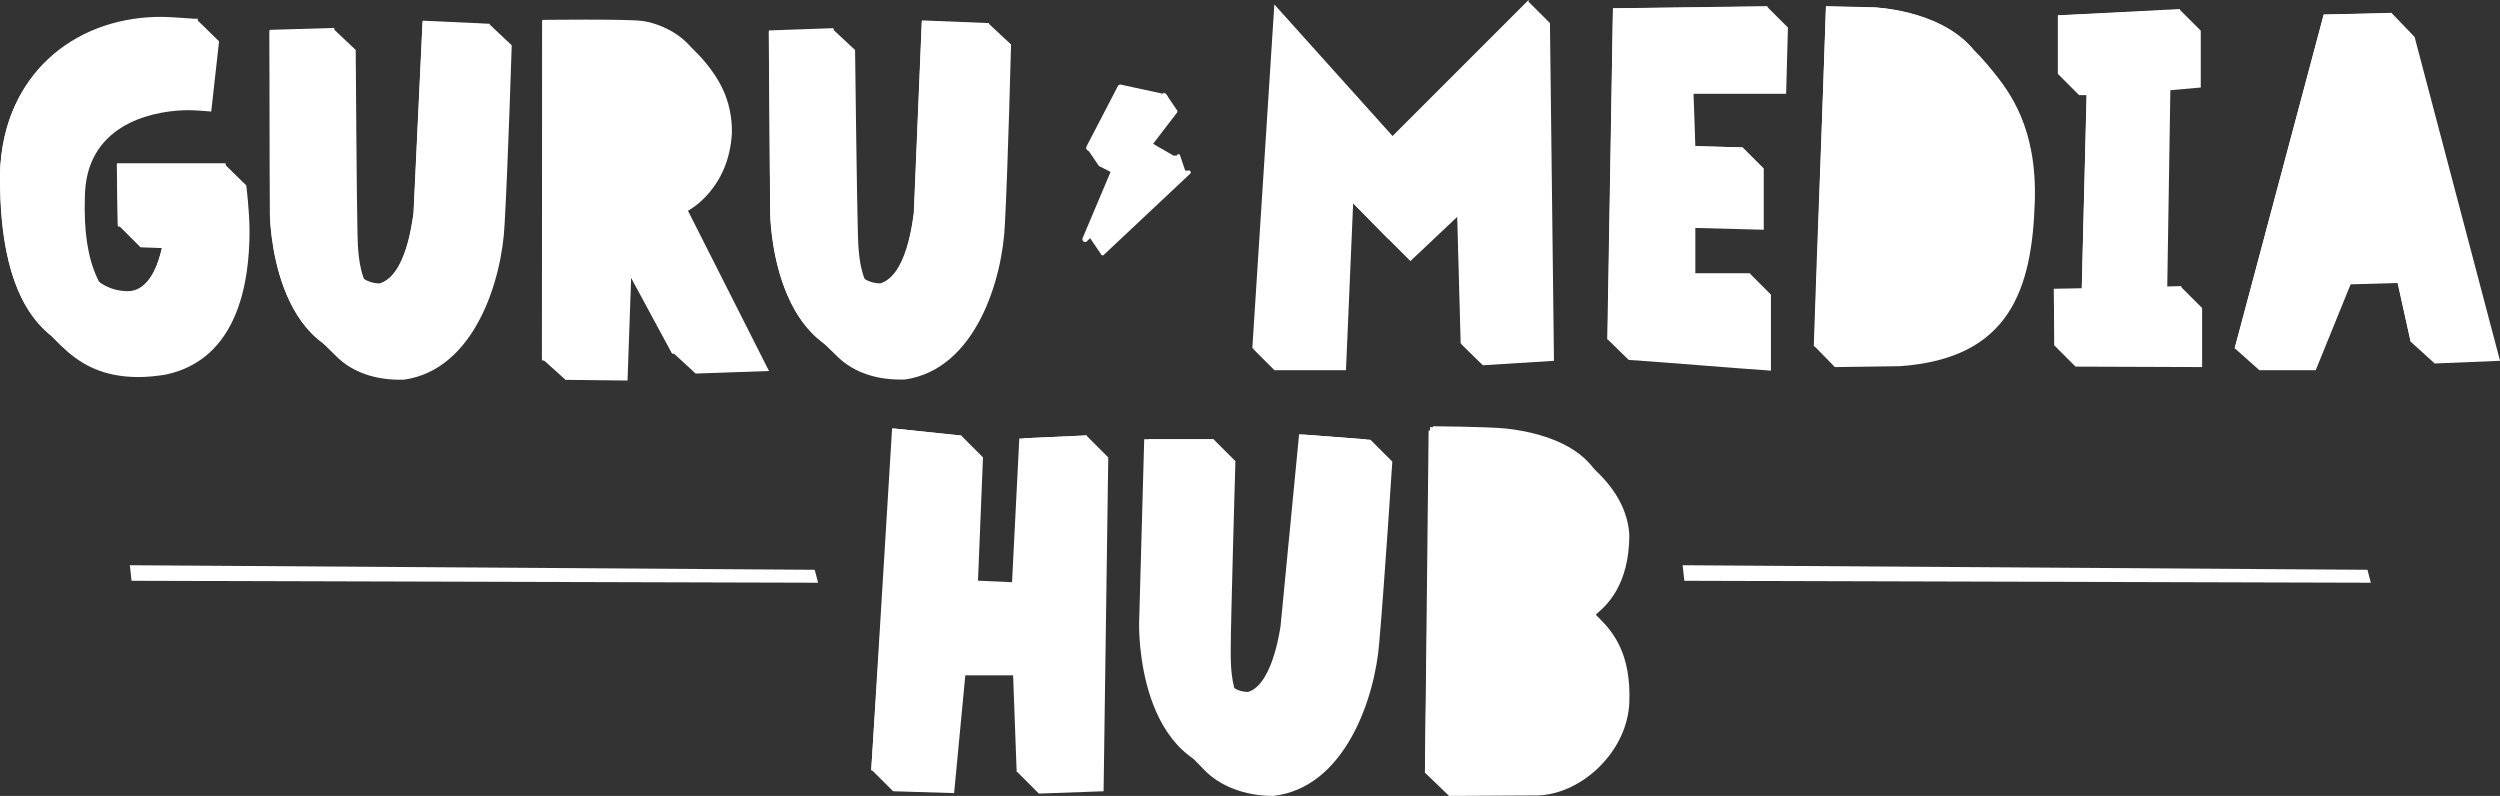 <svg xmlns="http://www.w3.org/2000/svg" id="Layer_2" data-name="Layer 2" viewBox="0 0 889.69 283.25"><rect x="0" y="0" width="889.69" height="283.25" fill="#333333" stroke="none"/><defs fill="#ffffff"><style> .cls-1 { stroke-width: 1.75px; } .cls-1, .cls-2, .cls-3, .cls-4, .cls-5 { stroke-miterlimit: 10; } .cls-1, .cls-6, .cls-3 { fill: #ffffff; } .cls-1, .cls-3, .cls-4, .cls-5 { stroke: #ffffff; } .cls-2 { stroke: #ffffff; } .cls-2, .cls-7 { fill: #ffffff; } .cls-8 { fill: #ffffff; } .cls-8, .cls-9, .cls-10, .cls-11, .cls-12, .cls-6, .cls-7, .cls-13 { stroke-width: 0px; } .cls-9, .cls-5 { fill: #ffffff; } .cls-10, .cls-4 { fill: #ffffff; } .cls-11 { fill: #ffffff; } .cls-12 { fill: #ffffff; } .cls-13 { fill: #ffffff; } .cls-3, .cls-4, .cls-5 { stroke-width: 3.1px; } </style></defs><g id="Layer_1-2" data-name="Layer 1"><g><g><path class="cls-2" d="m414.59,34.68l-10.52,13.72c-.03.06-.03.15.02.2l5.27,3.06,9.15-11.93c.04-.07.02-.2-.04-.21h0s0-.02-.02-.03h0s0-.02-.02-.03h0s0-.02-.02-.03h0s0-.02-.02-.02h0s0-.02-.02-.03h0s0-.02-.02-.03h0s0-.02-.02-.03h0s0-.02-.02-.03h0s0-.02-.02-.03h0s0-.02-.02-.02h0s0-.02-.02-.03h0s0-.02-.02-.03h0s0-.02-.02-.03h0s0-.02-.02-.03h0s0-.02-.02-.03h0s0-.02-.02-.03h0s0-.02-.02-.03h0s0-.02-.02-.03h0s0-.02-.02-.02h0s0-.02-.02-.03h0s0-.02-.02-.03h0s0-.02-.02-.03h0s0-.02-.02-.03h0s0-.02-.02-.03h0s0-.02-.02-.02h0s0-.02-.02-.03h0s0-.02-.02-.03h0s0-.02-.02-.03h0s0-.02-.02-.03h0s0-.02-.02-.03h0s0-.02-.02-.03h0s0-.02-.02-.03h0s0-.02-.02-.03h0s0-.02-.02-.02h0s0-.02-.02-.02h0s0-.02-.02-.03h0s0-.02-.02-.03h0s0-.02-.02-.03h0s0-.02-.02-.03h0s0-.02-.02-.03h0s0-.02-.02-.02h0s0-.02-.02-.03h0s0-.02-.02-.02h0s0-.02-.02-.03h0s0-.02-.02-.03h0s0-.02-.02-.03h0s0-.02-.02-.03h0s0-.02-.02-.03h0s0-.02-.02-.03h0s0-.02-.02-.03h0s0-.02-.02-.02h0s0-.02-.02-.03h0s0-.02-.02-.03h0s0-.02-.02-.03h0s0-.02-.02-.03h0s0-.02-.02-.03h0s0-.02-.02-.02h0s0-.02-.02-.03h0s0-.02-.02-.03h0s0-.02-.02-.03h0s0-.02-.02-.03h0s0-.02-.02-.03h0s0-.02-.02-.03h0s0-.02-.02-.03h0s0-.02-.02-.03h0s0-.02-.02-.03h0s0-.02-.02-.02h0s0-.02-.02-.03h0s0-.02-.02-.03h0s0-.02-.02-.03h0s0-.02-.02-.03h0s0-.02-.02-.03h0s0-.02-.02-.02h0s0-.02-.02-.03h0s0-.02-.02-.03h0s0-.02-.02-.03h0s0-.02-.02-.03h0s0-.02-.02-.03h0s0-.02-.02-.03h0s0-.02-.02-.03h0s0-.02-.02-.03h0s0-.02-.02-.03h0s0-.02-.02-.02h0s0-.02-.02-.03h0s0-.02-.02-.03h0s0-.02-.02-.02h0s0-.02-.02-.03h0s0-.02-.02-.03h0s0-.02-.02-.02h0s0-.02-.02-.03h0s0-.02-.02-.03h0s0-.02-.02-.03h0s0-.02-.02-.02h0s0-.02-.02-.03h0s0-.02-.02-.03h0s0-.02-.02-.03h0s0-.02-.02-.03h0s0-.02-.02-.03h0s0-.02-.02-.02h0s0-.02-.02-.03h0s0-.02-.02-.03h0s0-.02-.02-.03h0s0-.02-.02-.03h0s0-.02-.02-.03h0s0-.02-.02-.02h0s0-.02-.02-.03h0s0-.02-.02-.03h0s0-.02-.02-.03h0s0-.02-.02-.03h0s0-.02-.02-.03h0s0-.02-.02-.03h0s0-.02-.02-.03h0s0-.02-.02-.03h0s0-.02-.02-.02h0s0-.02-.02-.03h0s0-.02-.02-.03h0s0-.02-.02-.03h0s0-.02-.02-.03h0s0-.02-.02-.03h0s0-.02-.02-.02h0s0-.02-.02-.03h0s0-.02-.02-.03h0s0-.02-.02-.03h0s0-.02-.02-.03h0s0-.02-.02-.03h0s0-.02-.02-.03h0s0-.02-.02-.03h0s0-.02-.02-.03h0s0-.02-.02-.03h0s0-.02-.02-.02h0s0-.02-.02-.03h0s0-.02-.02-.03h0s0-.02-.02-.03h0s0-.02-.02-.03h0s0-.02-.02-.03h0s0-.02-.02-.02h0s0-.02-.02-.03h0s0-.02-.02-.02h0s0-.02-.02-.03h0s0-.02-.02-.03h0s0-.02-.02-.03h0s0-.02-.02-.03h0s0-.02-.02-.03h0s0-.02-.02-.03h0s0-.02-.02-.03h0s0-.02-.02-.02h0s0-.02-.02-.03h0s0-.02-.02-.03h0s0-.02-.02-.03h0s0-.02-.02-.03h0s0-.02-.02-.03h0s0-.02-.02-.02h0s0-.02-.02-.03h0s0-.02-.02-.03h0s0-.02-.02-.03h0s0-.02-.02-.03h0s0-.02-.02-.03h0s0-.02-.02-.03h0s0-.02-.02-.03h0s0-.02-.02-.03h0s0-.02-.02-.03h0s0-.02-.02-.02h0s0-.02-.02-.03h0s0-.02-.02-.03h0s0-.02-.02-.03h0s0-.02-.02-.03h0s0-.02-.02-.03h0s0-.02-.02-.02h0s0-.02-.02-.03h0s0-.02-.02-.03h0s0-.02-.02-.03h0s0-.02-.02-.03h0s0-.02-.02-.03h0s0-.02-.02-.03h0s0-.02-.02-.03h0s0-.02-.02-.03h0s0-.02-.02-.03h0s0-.02-.02-.02h0s0-.02-.02-.03h0s0-.02-.02-.03h0s0-.02-.02-.03h0s0-.02-.02-.03h0s0-.02-.02-.03h0s0-.02-.02-.02h0s0-.02-.02-.03h0s0-.02-.02-.03h0s0-.02-.02-.03h0s0-.02-.02-.02h0s0-.02-.02-.03h0s0-.02-.02-.03h0s0-.02-.02-.03h0s0-.02-.02-.03h0s0-.02-.02-.03h0s0-.02-.02-.02h0s0-.02-.02-.03h0s0-.02-.02-.03h0s0-.02-.02-.03h0s0-.02-.02-.03h0s0-.02-.02-.03h0s.01.1-.01.14Z" fill="#ffffff"/><path class="cls-2" d="m397.49,58.14c.03-.07,0-.18-.05-.2l-9.98-5.1c-.05-.01-.08-.12-.05-.2l11.21-21.58s.04-.05.06-.04l15.85,3.45h0l-15.85-3.45s0,0,0,0h0s-.05.01-.06.04l-11.21,21.58c-.03.07,0,.19.05.2h0s0,.02.02.03h0s0,.02.02.03h0s0,.02.02.03h0s0,.02.02.03h0s0,.02.02.03h0s0,.02.02.03h0s0,.02.02.02h0s0,.02.02.03h0s0,.02.02.03h0s0,.02.02.03h0s0,.02.02.03h0s0,.02.02.03h0s0,.02.02.02h0s0,.02.02.03h0s0,.02.02.03h0s0,.02.02.03h0s0,.02.02.03h0s0,.02.02.03h0s0,.02.02.03h0s0,.02.02.03h0s0,.02.02.02h0s0,.02.02.02h0s0,.02.02.03h0s0,.02.02.03h0s0,.02.02.03h0s0,.02.02.03h0s0,.02.02.03h0s0,.02.02.02h0s0,.02.02.03h0s0,.02.02.03h0s0,.02.02.03h0s0,.02.02.03h0s0,.02.02.03h0s0,.02.02.03h0s0,.02.02.03h0s0,.02.02.03h0s0,.02.02.03h0s0,.02.02.02h0s0,.02.02.03h0s0,.02.02.03h0s0,.02.02.03h0s0,.02.02.03h0s0,.02.02.03h0s0,.02.02.02h0s0,.02.02.03h0s0,.02.02.03h0s0,.02.02.03h0s0,.02.02.03h0s0,.02.02.03h0s0,.02.02.03h0s0,.02.02.03h0s0,.02.02.03h0s0,.02.02.03h0s0,.02.02.02h0s0,.02.02.03h0s0,.02.02.03h0s0,.02.02.03h0s0,.02.02.03h0s0,.02.02.03h0s0,.02.02.02h0s0,.02.02.03h0s0,.02.02.03h0s0,.02.02.03h0s0,.02.02.03h0s0,.02.02.03h0s0,.02.02.03h0s0,.02.02.03h0s0,.02.02.03h0s0,.02.02.03h0s0,.02.02.02h0s0,.02.02.03h0s0,.02.02.03h0s0,.02.02.02h0s0,.02.02.03h0s0,.02.02.03h0s0,.02.02.02h0s0,.02.02.03h0s0,.02.02.03h0s0,.02.02.03h0s0,.02.02.02h0s0,.02.02.03h0s0,.02.02.03h0s0,.02.02.03h0s0,.02.02.03h0s0,.02.02.03h0s0,.02.02.02h0s0,.02.02.03h0s0,.02.02.03h0s0,.02.02.03h0s0,.02.02.03h0s0,.02.02.03h0s0,.02.02.02h0s0,.02.02.03h0s0,.02.02.03h0s0,.02.02.03h0s0,.02.02.03h0s0,.02.02.03h0s0,.02.02.03h0s0,.02.02.03h0s0,.02.02.03h0s0,.02.02.03h0s0,.02.02.02h0s0,.02.02.03h0s0,.02.02.03h0s0,.02.02.03h0s0,.02.02.03h0s0,.02.02.03h0s0,.02.02.02h0s0,.02.02.03h0s0,.02.02.03h0s0,.02.02.03h0s0,.02.02.03h0s0,.02.02.03h0s0,.02.02.03h0s0,.02.02.03h0s0,.02.02.02h0s0,.02.02.02h0s0,.02.02.03h0s0,.02.02.03h0s0,.02.02.03h0s0,.02.02.03h0s0,.02.02.03h0s0,.02.02.02h0s0,.02.02.03h0s0,.02.02.02h0s0,.02.02.03h0s0,.02.02.03h0s0,.02.02.03h0s0,.02.02.03h0s0,.02.02.03h0s0,.02.02.03h0s0,.02.02.03h0s0,.02.02.02h0s0,.02.02.03h0s0,.02.02.03h0s0,.02.02.03h0s0,.02.02.03h0s0,.02.02.03h0s0,.02.02.02h0s0,.02.02.03h0s0,.02.02.03h0s0,.02.02.03h0s0,.02.02.03h0s0,.02.02.03h0s0,.02.02.03h0s0,.02.02.03h0s0,.02.02.03h0s0,.02.02.03h0s0,.02.02.02h0s0,.02.02.03h0s0,.02.02.03h0s0,.02.02.03h0s0,.02.02.03h0s0,.02.02.03h0s0,.02.02.02h0s0,.02.02.03h0s0,.02.02.03h0s0,.02.02.03h0s0,.02.02.03h0s0,.02.02.03h0s0,.02.02.03h0s0,.02.02.03h0s0,.02.02.03h0s0,.02.02.03h0s0,.02.02.02h0s0,.02.02.03h0s0,.02.02.03h0s0,.02.02.02h0s0,.02.02.03h0s0,.02.02.03h0s0,.02.02.02h0s0,.02.02.03h0s0,.02.02.03h0s0,.02.02.03h0s0,.02.02.02h0s0,.02.02.03h0s0,.02.02.03h0s0,.02.02.03h0s0,.02.02.03h0s0,.02.02.03h0s0,.02.02.02h0s0,.02.02.03h0s0,.02.02.03h0s0,.02.02.03h0s0,.02.02.03h0s0,.02.02.03h0s0,.02.02.02h0s0,.02.02.03h0s0,.02.02.03h0s0,.02.02.03h0s0,.02.02.03h0s0,.02.02.03h0s0,.02.02.03h0s0,.02.02.03h0s0,.02.02.03h0s0,.02.02.03h0s0,.02.02.02h0s0,.02.02.03h0s0,.02.02.03h0s0,.02.02.03h0s0,.02.02.03h0s0,.02.02.03l5.12,2.62-10.41,24.6s0,.02,0,.04c0,.01,0,.02,0,.03,0-.02,0-.05.01-.07l11.4-26.97Z" fill="#ffffff"/><path class="cls-2" d="m421.29,61.23h-.01s0-.02,0-.03h-.01s0-.02,0-.03h-.01s0-.02,0-.03h-.01s0-.02,0-.03h-.01s0-.02,0-.02h-.01s0-.02,0-.03h-.01s0-.02,0-.03h-.01s0-.02,0-.03h-.01s0-.02,0-.03h-.01s0-.02,0-.03h-.01s0-.02,0-.03h-.01s0-.02,0-.03h-.01s0-.02,0-.03h-.01s0-.02,0-.03h-.01s0-.02,0-.02h-.01s0-.02,0-.03h-.01s0-.02,0-.03h-.01s0-.02,0-.03h-.01s0-.02,0-.03h-.01s0-.02,0-.03h-.01s0-.02,0-.02h-.01s0-.02,0-.03h-.01s0-.02,0-.03h-.01s0-.02,0-.03h-.01s0-.02,0-.03h-.01s0-.02,0-.03h-.01s0-.02,0-.03h-.01s0-.02,0-.03h-.01s0-.02,0-.03h-.01s0-.02,0-.02h-.01s0-.02,0-.03h-.01s0-.02,0-.03h-.01s0-.02,0-.02h-.01s0-.02,0-.03h-.01s0-.02,0-.03h-.01s0-.02,0-.02h-.01s0-.02,0-.03h-.01s0-.02,0-.03h-.01s0-.02,0-.03h-.01s0-.02,0-.03h-.01s0-.02,0-.03h-.01s0-.02,0-.03h-.01s0-.02,0-.03h-.01s0-.02,0-.03h-.01s0-.02,0-.03h-.01s0-.02,0-.02h-.01s0-.02,0-.03h-.01s0-.02,0-.03h-.01s0-.02,0-.03h-.01s0-.02,0-.03h-.01s0-.02,0-.03h-.01s0-.02,0-.02h-.01s0-.02,0-.03h-.01s0-.02,0-.03h-.01s0-.02,0-.03h-.01s0-.02,0-.03h-.01s0-.02,0-.03h-.01s0-.02,0-.03h-.01s0-.02,0-.03h-.01s0-.02,0-.02h-.01s0-.02,0-.03h-.01s0-.02,0-.02h-.01s0-.02,0-.03h-.01s0-.02,0-.03h-.01s0-.02,0-.03h-.01s0-.02,0-.03h-.01s0-.02,0-.03h-.01s0-.02,0-.02h-.01s0-.02,0-.03h-.01s0-.02,0-.03h-.01s0-.02,0-.03h-.01s0-.02,0-.03h-.01s0-.02,0-.03h-.01s0-.02,0-.03h-.01s0-.02,0-.03h-.01s0-.02,0-.03h-.01s0-.02,0-.03h-.01s0-.02,0-.02h-.01s0-.02,0-.03h-.01s0-.02,0-.03h-.01s0-.02,0-.03h-.01s0-.02,0-.03h-.01s0-.02,0-.03h-.01s0-.02,0-.02h-.01s0-.02,0-.02h-.01s0-.02,0-.03h-.01s0-.02,0-.03h-.01s0-.02,0-.03h-.01s0-.02,0-.03h-.01s0-.02,0-.03h-.01s0-.02,0-.03h-.01s0-.02,0-.03h-.01s0-.02,0-.03h-.01s0-.02,0-.02h-.01s0-.02,0-.03h-.01s0-.02,0-.03h-.01s0-.02,0-.03h-.01s0-.02,0-.03h-.01s0-.02,0-.03h-.01s0-.02,0-.02h-.01s0-.02,0-.03h-.01s0-.02,0-.03h-.01s0-.02,0-.03h-.01s0-.02,0-.03h-.01s0-.02,0-.03h-.01s0-.02,0-.03h-.01s0-.02,0-.03h-.01s0-.02,0-.03h-.01s0-.02,0-.03h-.01s0-.02,0-.02h-.01s0-.02,0-.03h-.01s0-.02,0-.03h-.01s0-.02,0-.03h-.01s0-.02,0-.03h-.01s0-.02,0-.03h-.01s0-.02,0-.02h-.01s0-.02,0-.03h-.01s0-.02,0-.03h-.01s0-.02,0-.03h-.01s0-.02,0-.03h-.01s0-.02,0-.03h-.01s0-.02,0-.03h-.01s0-.02,0-.03h-.01s0-.02,0-.03h-.01s0-.02,0-.02h-.01s0-.02,0-.03h-.01s0-.02,0-.03h-.01s0-.02,0-.03h-.01s0-.02,0-.03h-.01s0-.02,0-.03h-.01s0-.02,0-.02h-.01s0-.02,0-.03h-.01s0-.02,0-.03h-.01s0-.02,0-.03h-.01s0-.02,0-.03h-.01s0-.02,0-.03h-.01s0-.02,0-.03h-.01s0-.02,0-.03h-.01s0-.02,0-.03h-.01s0-.02,0-.03h-.01s0-.02,0-.02h-.01s0-.02,0-.03h-.01s0-.02,0-.03h-.01s0-.02,0-.03h-.01s0-.02,0-.03h-.01s0-.02,0-.03h-.01s0-.02,0-.02h-.01s0-.02,0-.03h-.01s0-.02,0-.03h-.01s0-.02,0-.03h-.01s0-.02,0-.03h-.01s0-.02,0-.03h-.01s0-.02,0-.03h-.01s0-.02,0-.03h-.01s0-.02,0-.02h-.01s0-.02,0-.03h-.01s0-.02,0-.02h-.01s0-.02,0-.03h-.01s0-.02,0-.03h-.01s0-.02,0-.03h-.01s0-.02,0-.03h-.01s0-.02,0-.02h-.01s0-.02,0-.02h-.01s0-.02,0-.03h-.01s0-.02,0-.03h-.01s0-.02,0-.03h-.01s0-.02,0-.03h-.01s0-.02,0-.03h-.01s0-.02,0-.03h-.01s0-.02,0-.03h-.01s0-.02,0-.03h-.01s0-.02,0-.03h-.01s0-.02,0-.02h-.01s0-.02,0-.03h-.01s0-.02,0-.03h-.01s0-.02,0-.03h-.01s0-.02,0-.03h-.01s0-.02,0-.03h-.01s0-.02,0-.02h-.01s0-.02,0-.03h-.01s0-.02,0-.03h-.01s0-.02,0-.03h-.01s0-.02,0-.03h-.01s0-.02,0-.03h-.01s0-.02,0-.03h-.01s0-.02,0-.03h-.01s0-.02,0-.03h-.01s0-.02,0-.03h-.01s0-.02,0-.02h-.01s0-.02,0-.03h-.01s0-.02,0-.03h-.01s0-.02,0-.03h-.01s0-.02,0-.03h-.01s0-.02,0-.03h-.01s0-.02,0-.02h-.01s0-.02,0-.03h-.01s0-.02,0-.03h-.01s0-.02,0-.03h-.01s0-.02,0-.03h-.01s0-.02,0-.03h-.01s-.39-.2-.39-.2l.26.17c.04.05.16.15.12.19l-30.83,28.98s-.07.08-.04.01c0,0,0,0,.01.02,0,.02.01.02.02.03,0,.02.01.02.02.03,0,.02.01.02.02.03,0,.02.01.02.02.03,0,.02.01.01.02.03,0,.02.01.01.02.03,0,.02.01.01.02.03,0,.01.01.01.02.03,0,.01.01.01.02.02,0,.02.01.02.02.03,0,.02.01.01.02.03,0,.02.01.01.02.03,0,.02.01.01.02.03,0,.02.01.01.02.03,0,.02.01.01.02.02,0,.02.01.02.02.03,0,.02.01.02.02.03,0,.02.01.02.02.03,0,.02.01.02.02.02,0,.02.01.02.02.03,0,.02.01.01.02.03,0,.02.01.01.02.03,0,.02.01.01.02.03,0,.02.01.01.02.03,0,.01.01.01.02.02,0,.02.01.02.02.02,0,.02.01.01.02.03,0,.02.01.01.02.03,0,.02.01.01.02.03,0,.02.01.01.02.03,0,.02.01.01.02.02,0,.02.01.02.02.03,0,.02.01.02.02.03,0,.02.01.02.02.03,0,.02.01.02.02.03,0,.02.01.02.02.03,0,.02.01.01.02.03,0,.02.01.01.02.03,0,.02.01.01.02.03,0,.01.01.01.02.03,0,.02.01.01.02.02,0,.02.01.02.02.03,0,.02.01.01.02.03,0,.02.01.01.02.03,0,.02.01.01.02.03,0,.02.01.01.02.03,0,.02.01.01.02.02,0,.02.01.02.02.03,0,.02.01.02.02.03,0,.02.01.02.02.03,0,.02.01.02.02.03,0,.02.01.02.02.03,0,.02.01.01.02.03,0,.02.01.01.02.03,0,.02.01.01.02.03,0,.01.01.01.02.03,0,.01.01.01.02.02,0,.02.01.01.02.03,0,.02.01.01.02.03,0,.02.01.01.02.03,0,.02.01.01.02.03,0,.02.01.01.02.02,0,.02.01.01.02.02,0,.02.01.02.02.03,0,.02.01.02.02.03,0,.02.01.02.02.03,0,.02.01.02.02.03,0,.02.01.01.02.03,0,.02.01.01.02.02,0,.02.01.01.02.03,0,.02.01.01.02.03,0,.01.01.01.02.02,0,.02.01.02.02.03,0,.02.01.01.02.03,0,.02.01.01.02.03,0,.02.01.01.02.03,0,.02.01.01.02.03,0,.02.01.01.02.02,0,.02.01.02.02.03,0,.02.01.02.02.03,0,.02.01.02.02.03,0,.02.01.02.02.03,0,.02.01.02.02.03,0,.02.01.01.02.03,0,.02.01.01.02.03,0,.02.01.01.02.03,0,.01.01.01.02.03,0,.02.01.01.02.02,0,.02.01.02.02.03,0,.02.01.01.02.03,0,.02.01.01.02.03,0,.02.01.01.02.03,0,.02.01.01.02.03,0,.02.01.01.02.02,0,.02.01.02.02.03,0,.02.01.02.02.03,0,.02.01.02.02.03,0,.02.01.02.02.03,0,.02.01.02.02.03,0,.02.01.01.02.03,0,.02.01.01.02.03,0,.02.01.01.02.03,0,.01.01.01.02.03,0,.01.01.01.02.02,0,.02.01.02.02.03,0,.02.01.01.02.03,0,.02.01.01.02.03,0,.02.01.01.02.03,0,.02.01.01.02.03,0,.02.01.01.02.02,0,.02.01.02.02.03,0,.02.01.02.02.03,0,.02.01.02.02.03,0,.02.01.02.02.02,0,.02.01.02.02.03,0,.02.01.01.02.03,0,.02.01.01.02.03,0,.02.01.01.02.03,0,.01.01.01.02.03,0,.02.01.01.02.02,0,.02.01.02.02.02,0,.02.01.01.02.03,0,.02.01.01.02.03,0,.02.01.01.02.03,0,.02.01.01.02.03,0,.02.01.01.02.02,0,.02.01.02.02.03,0,.02.01.02.02.03,0,.02.01.02.02.03,0,.02.01.02.02.03,0,.02.01.02.02.03,0,.02.01.01.02.03,0,.02.01.01.02.03,0,.02.01.01.02.03,0,.02.01.01.02.03,0,.02.01.01.02.02,0,.02.01.02.02.03,0,.02.01.01.02.03,0,.02.01.01.02.03,0,.02.01.01.02.03,0,.02.01.01.02.03,0,.02.01.01.02.02,0,.02.01.02.02.03,0,.02.01.02.02.03,0,.02.01.02.02.03,0,.02.01.02.02.03,0,.02.01.02.02.03,0,.02.01.01.02.03,0,.02.01.01.02.03,0,.02.01.01.02.03,0,.01.01.01.02.03,0,.01.01.01.02.02,0,.02.01.01.02.03,0,.02.01.01.02.03,0,.02.01.01.02.03,0,.02.01.01.02.03,0,.02.01.01.02.02,0,.02.01.01.02.02,0,.02.01.02.02.03,0,.02.01.02.02.03,0,.02.01.02.02.03,0,.02.01.02.02.03,0,.02.01.01.02.03,0,.02.01.01.02.02,0,.02.01.01.02.03,0,.02.01.01.02.03,0,.01.01.01.02.02,0,.02.01.02.02.03,0,.02.01.01.02.03,0,.02.01.01.02.03,0,.02.01.01.02.03,0,.02.01.01.02.03,0,.02.01.01.02.02,0,.02.01.02.02.03,0,.02.01.02.02.03,0,.02.01.02.02.03,0,.02.01.02.02.03,0,.02.01.02.02.03,0,.02.01.01.02.03,0,.02.01.01.02.03,0,.02.01.01.02.03,0,.01.01.01.02.03,0,.02.01.01.02.02,0,.02.01.02.02.03,0,.02.01.01.02.03,0,.02.01.01.02.03,0,.02.01.01.02.03,0,.02.01.01.02.03,0,.02.01.01.02.02,0,.02.01.02.02.03,0,.02.01.02.02.03,0,.02.01.02.02.03,0,.02.01.02.02.03,0,.02.01.02.02.03,0,.02.01.01.02.03,0,.02.01.01.02.03,0,.02.01.01.02.03,0,.01.01.01.02.03,0,.01.01.01.02.02.02.05.05.08.09.05l30.83-28.98s.05-.17,0-.21Z" fill="#ffffff"/></g><path class="cls-1" d="m417.01,56.25s.04-.14,0-.19h0s0-.02,0-.02l-7.66-4.44h0s-5.27-3.06-5.27-3.06c-.04-.04-.05-.14-.02-.2l10.52-13.72s.02-.09.01-.14h0s0-.02-.02-.02h0s-.02-.05-.04-.05l-15.85-3.45s-.05.01-.06.04l-11.21,21.58c-.03.07,0,.19.05.2l9.98,5.1c.05.01.08.12.05.2l-11.4,26.97s-.01.04-.01.07c0,0,0,.01,0,.02,0,0,0,0,0,.01,0,.05.03.09.05.09,0,0,0,0,0,0,.01,0,.03,0,.05-.01l30.83-28.98Z" fill="#ffffff"/></g><g><path class="cls-7" d="m481.55,72.37l-2.55,59.37h-25.47l-7.48-7.48,7.64-122.09,42.18,46.8L544.11.74l7.48,7.48,1.43,120.18-25.31,1.59-7.64-7.48-1.27-45.53-16.87,15.92-7.64-7.64-12.73-12.89Zm60.97,45.68l-1.27-110.31-45.53,45.53-39.32-43.77-7.16,111.74h19.58l3.02-63.19,22.6,23.08,26.9-26.11,1.75,64.31,19.42-1.27Z" fill="#ffffff"/><path class="cls-7" d="m636.28,9.81l-.64,23.56h-32.95l.64,18.62,16.87.48,7.48,7.48v21.81l-24.35-.64v16.24h19.42l7.48,7.48v27.06c-16.4-1.11-34.22-2.71-50.62-3.82l-7.48-7.32,1.91-117.79,54.76-.64,7.48,7.48Zm-10.51-4.46l-48.71.64-1.91,111.9,44.57,3.34v-20.85h-26.58v-29.45l24.04.64v-16.08l-23.4-.64-1.43-31.68h32.79l.64-17.83Z" fill="#ffffff"/><path class="cls-7" d="m666.52,2.65s23.08.48,35.18,14.33l.32.48c1.43,1.27,3.5,3.34,7,7.64,6.21,7.64,15.92,20.38,15.12,46.48-.96,31.2-8.75,56.03-48.07,58.74l-23.08.32-7.32-7.48,4.14-120.82,16.71.32Zm-13.69,2.71c-1.27,39-2.87,75.61-4.14,114.77h19.26c37.73-2.55,45.05-25.15,46-56.67.8-25.47-8.6-37.25-14.64-44.57-11.3-12.26-32.79-13.21-32.79-13.21l-13.69-.32Z" fill="#ffffff"/><path class="cls-7" d="m732.42,5.51l43.3-2.07,7.48,7.48v20.22l-10.82.96-1.11,70.2,4.93-.16,7.48,7.48v21.01l-45.05-.16-7.48-7.48-.16-20.06,9.87-.16,1.75-68.92h-2.71l-7.48-7.48V5.51Zm3.02,17.67l10.51-.8-2.07,83.41-9.87.16.16,14.01,39,.16v-14.96l-12.1.32,1.11-83.25,10.51-1.11V6.63l-37.25,1.91v14.64Z" fill="#ffffff"/><path class="cls-7" d="m795.3,123.94l31.68-118.75,24.2-.48,8.12,8.44,30.4,115.25-23.24.96-8.6-7.8-4.62-20.85-16.71.48-12.42,30.56h-20.06l-8.75-7.8Zm82.93-6.21c-9.87-37.41-19.58-72.59-29.45-109.99l-19.42.48-30.08,112.7h15.28l12.1-30.24,27.38-1.11,6.37,28.81,17.83-.64Z" fill="#ffffff"/></g><g><polygon class="cls-9" points="732.64 121.36 732.45 104.28 742.37 104.13 744.36 23.92 733.9 24.71 733.9 6.92 774.24 4.85 774.24 22.36 763.72 23.48 762.65 103.74 774.72 103.42 774.72 121.53 732.64 121.36" fill="#ffffff"/><path class="cls-11" d="m772.69,6.48v14.49l-10.51,1.11-1.11,83.25,12.1-.32v14.96l-39-.16-.16-14.01,9.87-.16,2.07-83.41-10.51.8v-14.64l37.25-1.91m3.1-3.26l-3.26.17-37.25,1.91-2.94.15v20.93l3.33-.25,7.09-.54-1.91,77.01-6.89.11-3.08.05.04,3.08.16,14.01.03,3.05h3.05s39,.17,39,.17h3.11s0-3.1,0-3.1v-18.15l-3.18.08-8.87.23,1.03-77.27,7.77-.82,2.77-.29V3.22h0Z" fill="#ffffff"/></g><g><path class="cls-8" d="m647.09,121.67l.05-1.6c.64-19.73,1.38-39.12,2.08-57.87.7-18.46,1.42-37.55,2.05-56.9l.05-1.53,15.22.35c.94.04,22.29,1.13,33.89,13.71,5.97,7.23,15.88,19.22,15.05,45.67-1,33.06-9.45,55.6-47.45,58.17h-.05s-20.91,0-20.91,0Z" fill="#ffffff"/><path class="cls-11" d="m652.83,5.35l13.69.32s21.49.96,32.79,13.21c6.05,7.32,15.44,19.1,14.64,44.57-.96,31.52-8.28,54.12-46,56.67h-19.26c1.27-39.16,2.87-75.77,4.14-114.77m-3-3.17l-.1,3.07c-.63,19.35-1.35,38.44-2.05,56.89-.71,18.75-1.44,38.15-2.09,57.88l-.1,3.2h22.67c18.67-1.27,31.48-7.43,39.15-18.84,7.89-11.73,9.35-27.98,9.74-40.83.84-27.03-9.69-39.79-15.35-46.64l-.05-.06-.06-.06c-12.03-13.05-34-14.17-34.93-14.21h-.03s-.03,0-.03,0l-13.69-.32-3.07-.07h0Z" fill="#ffffff"/></g><g><polygon class="cls-10" points="573.58 119.33 575.54 4.46 627.38 3.78 626.63 24.73 593.97 24.73 595.26 53.35 618.73 53.99 618.73 73.16 594.69 72.53 594.69 98.83 621.27 98.83 621.27 122.91 573.58 119.33" fill="#ffffff"/><path class="cls-11" d="m625.77,5.35l-.64,17.83h-32.79l1.43,31.68,23.4.64v16.08l-24.04-.64v29.45h26.58v20.85l-44.57-3.34,1.91-111.9,48.71-.64m3.21-3.14l-3.25.04-48.71.64-3.01.04-.05,3.01-1.91,111.9-.05,2.93,2.92.22,44.57,3.34,3.33.25v-27.29h-26.58v-23.17l20.85.55,3.18.08v-22.28l-3.02-.08-20.52-.56-1.16-25.56h32.54l.11-2.99.64-17.83.12-3.25h0Z" fill="#ffffff"/></g><g><polygon class="cls-6" points="447.32 122.44 454.82 5.37 495.51 50.67 542.48 3.7 543.81 119.16 521.32 120.64 519.62 58.25 494.15 82.97 472.95 61.32 470.03 122.44 447.32 122.44" fill="#ffffff"/><path class="cls-11" d="m540.97,7.4l1.27,110.31-19.42,1.27-1.75-64.31-26.9,26.11-22.6-23.08-3.02,63.19h-19.58l7.16-111.74,39.32,43.77,45.53-45.53m3.01-7.4l-5.21,5.21-43.21,43.21-37.13-41.34-4.93-5.49-.47,7.36-7.16,111.74-.21,3.3h25.84l.14-2.95,2.68-56.1,17.63,18,2.16,2.2,2.21-2.15,21.84-21.19,1.56,57.25.09,3.22,3.21-.21,19.42-1.27,2.93-.19-.03-2.94-1.27-110.31-.08-7.36h0Z" fill="#ffffff"/></g><g><path class="cls-6" d="m797.26,122.47l30.9-115.77,21.8-.54.31,1.18c4.93,18.7,9.91,37.15,14.72,54.99,4.81,17.84,9.79,36.3,14.73,55l.49,1.88-21.06.75-6.37-28.8-25.08,1.02-12.11,30.29h-18.35Z" fill="#ffffff"/><path class="cls-11" d="m848.78,7.74c9.87,37.41,19.58,72.59,29.45,109.99l-17.83.64-6.37-28.81-27.38,1.11-12.1,30.24h-15.28l30.08-112.7,19.42-.48m2.37-3.16l-2.45.06-19.42.48-2.32.06-.6,2.24-30.08,112.7-1.04,3.9h21.42l.78-1.95,11.35-28.38,22.78-.93,5.81,26.28.56,2.52,2.58-.09,17.83-.64,3.88-.14-.99-3.75c-4.94-18.71-9.91-37.17-14.73-55.01-4.81-17.84-9.79-36.29-14.72-54.98l-.62-2.37h0Z" fill="#ffffff"/></g><g><path class="cls-12" d="m532.45,29.16c-.61-.57-1.29-.4-1.87-.38-1.43.46-1.98,2.62-.76,3.75,1,1.19,2.66.67,3.25-.31.65-.75.69-2.07-.62-3.06Z" fill="#ffffff"/><g><path class="cls-12" d="m474.12,46.31c1.5-.66,1.93-1.99,1.53-3.24-.46-.88-1.48-1.41-2.47-1.27-1.66.19-2.34,1.78-1.94,3.03.35,1.09,1.32,1.98,2.88,1.48Z" fill="#ffffff"/><path class="cls-12" d="m470.37,40.03c.83-.1,1.14-.71,1.51-1.17.58-1.39-.69-3.21-2.34-3.02-1.55-.02-2.24,1.58-1.89,2.67.14.98,1.12,1.87,2.72,1.53Z" fill="#ffffff"/><path class="cls-12" d="m483.84,57.77c2.88-.66,1.33-4.61-.83-4.38-1.29.28-2.1,1.42-1.93,2.4.12,1.34.71,2.52,2.76,1.98Z" fill="#ffffff"/><path class="cls-12" d="m489.27,63.27c2.88-.66,1.33-4.61-.83-4.38-1.29.28-2.1,1.42-1.93,2.4.12,1.34.71,2.52,2.76,1.98Z" fill="#ffffff"/><path class="cls-12" d="m495.4,68.65c2.88-.66,1.33-4.61-.83-4.38-1.29.28-2.1,1.42-1.93,2.4.12,1.34.71,2.52,2.76,1.98Z" fill="#ffffff"/><path class="cls-12" d="m523.45,37.57c.11.83.73,1.13,1.2,1.49,1.4.56,3.2-.75,2.98-2.4-.01-1.55-1.62-2.21-2.7-1.84-.98.16-1.85,1.15-1.48,2.75Z" fill="#ffffff"/><path class="cls-12" d="m517.8,43.8c.64,2.89,4.61,1.36,4.38-.81-.27-1.29-1.41-2.11-2.39-1.94-1.34.11-2.52.69-1.99,2.75Z" fill="#ffffff"/><path class="cls-12" d="m511.74,49.72c.64,2.89,4.61,1.36,4.38-.81-.27-1.29-1.41-2.11-2.39-1.94-1.34.11-2.52.69-1.99,2.75Z" fill="#ffffff"/><path class="cls-12" d="m505.42,55.9c.64,2.89,4.61,1.36,4.38-.81-.27-1.29-1.41-2.11-2.39-1.94-1.34.11-2.52.69-1.99,2.75Z" fill="#ffffff"/><path class="cls-12" d="m465.9,31.11c-.58-.6-1.26-.48-1.85-.49-1.46.38-2.14,2.49-.99,3.69.92,1.24,2.61.83,3.26-.11.69-.71.81-2.02-.43-3.09Z" fill="#ffffff"/><path class="cls-12" d="m465.06,46.26c-1.43-.8-2.76-.33-3.5.74-.43.9-.23,2.03.48,2.73,1.15,1.2,2.84.79,3.59-.28.65-.94.77-2.25-.57-3.18Z" fill="#ffffff"/><path class="cls-12" d="m465.15,38.46c-.58-.6-1.26-.48-1.85-.49-1.46.38-2.14,2.49-.99,3.69.92,1.24,2.61.83,3.26-.11.69-.71.81-2.02-.43-3.09Z" fill="#ffffff"/><path class="cls-12" d="m464.24,54.38c-.58-.6-1.26-.48-1.85-.49-1.46.38-2.14,2.49-.99,3.69.92,1.24,2.61.83,3.26-.11.69-.71.81-2.02-.43-3.09Z" fill="#ffffff"/><path class="cls-12" d="m479.46,48.21c-.58-.6-1.26-.48-1.85-.49-1.46.38-2.14,2.49-.99,3.69.92,1.24,2.61.83,3.26-.11.69-.71.81-2.02-.43-3.09Z" fill="#ffffff"/><path class="cls-12" d="m462.92,72.23c-.58-.6-1.26-.48-1.85-.49-1.46.38-2.14,2.49-.99,3.69.92,1.24,2.61.83,3.26-.11.69-.71.81-2.02-.43-3.09Z" fill="#ffffff"/><path class="cls-12" d="m463.65,63.24c-2.22-1.95-4.52,1.62-3.06,3.24.98.88,2.38.87,3.08.16,1.02-.88,1.63-2.05-.02-3.4Z" fill="#ffffff"/><path class="cls-12" d="m461.36,96.95c-1.43-.8-2.76-.33-3.5.74-.43.9-.23,2.03.48,2.73,1.15,1.2,2.84.79,3.59-.28.65-.94.77-2.25-.57-3.18Z" fill="#ffffff"/><path class="cls-12" d="m461.73,89.17c-.58-.6-1.26-.48-1.85-.49-1.46.38-2.14,2.49-.99,3.69.92,1.24,2.61.83,3.26-.11.69-.71.81-2.02-.43-3.09Z" fill="#ffffff"/><path class="cls-12" d="m460.74,105.32c-.58-.6-1.26-.48-1.85-.49-1.46.38-2.14,2.49-.99,3.69.92,1.24,2.61.83,3.26-.11.69-.71.81-2.02-.43-3.09Z" fill="#ffffff"/><path class="cls-12" d="m460.21,113.16c-.58-.6-1.26-.48-1.85-.49-1.46.38-2.14,2.49-.99,3.69.92,1.24,2.61.83,3.26-.11.69-.71.81-2.02-.43-3.09Z" fill="#ffffff"/><path class="cls-12" d="m462.41,81.35c-2.22-1.95-4.52,1.62-3.06,3.24.98.88,2.38.87,3.08.16,1.02-.88,1.63-2.05-.02-3.4Z" fill="#ffffff"/><path class="cls-12" d="m533.18,44.82c-1.48-.71-2.77-.16-3.45.95-.37.92-.1,2.04.65,2.69,1.22,1.13,2.88.61,3.56-.5.6-.98.64-2.29-.76-3.14Z" fill="#ffffff"/><path class="cls-12" d="m533.07,36.82c-.61-.57-1.29-.4-1.87-.38-1.43.46-1.98,2.62-.76,3.75,1,1.19,2.66.67,3.25-.31.65-.75.69-2.07-.62-3.06Z" fill="#ffffff"/><path class="cls-12" d="m533.27,53.15c-.61-.57-1.29-.4-1.87-.38-1.43.46-1.98,2.62-.76,3.75,1,1.19,2.66.67,3.25-.31.65-.75.69-2.07-.62-3.06Z" fill="#ffffff"/><path class="cls-12" d="m502.08,59.33c-.61-.57-1.29-.4-1.87-.38-1.43.46-1.98,2.62-.76,3.75,1,1.19,2.66.67,3.25-.31.65-.75.69-2.07-.62-3.06Z" fill="#ffffff"/><path class="cls-12" d="m533.08,61.59c-2.34-1.81-4.41,1.89-2.86,3.42,1.03.82,2.43.72,3.08-.03.96-.94,1.5-2.14-.22-3.39Z" fill="#ffffff"/><path class="cls-12" d="m533.86,86.69c-1.48-.71-2.77-.16-3.45.95-.37.92-.1,2.04.65,2.69,1.22,1.13,2.88.61,3.56-.5.6-.98.64-2.29-.76-3.14Z" fill="#ffffff"/><path class="cls-12" d="m533.55,78.58c-.61-.57-1.29-.4-1.87-.38-1.43.46-1.98,2.62-.76,3.75,1,1.19,2.66.67,3.25-.31.65-.75.69-2.07-.62-3.06Z" fill="#ffffff"/><path class="cls-12" d="m533.75,94.73c-.61-.57-1.29-.4-1.87-.38-1.43.46-1.98,2.62-.76,3.75,1,1.19,2.66.67,3.25-.31.65-.75.69-2.07-.62-3.06Z" fill="#ffffff"/><path class="cls-12" d="m533.75,110.84c-.61-.57-1.29-.4-1.87-.38-1.43.46-1.98,2.62-.76,3.75,1,1.19,2.66.67,3.25-.31.65-.75.69-2.07-.62-3.06Z" fill="#ffffff"/><path class="cls-12" d="m533.56,69.98c-2.34-1.81-4.41,1.89-2.86,3.42,1.03.82,2.43.72,3.08-.03.96-.94,1.5-2.14-.22-3.39Z" fill="#ffffff"/><path class="cls-12" d="m533.76,102.85c-2.34-1.81-4.41,1.89-2.86,3.42,1.03.82,2.43.72,3.08-.03.96-.94,1.5-2.14-.22-3.39Z" fill="#ffffff"/></g></g><g id="full_color_logo" data-name="full color logo"><g><path class="cls-13" d="m79.93,58.43l7.72,7.56s1.15,9.37,1.15,16.27c0,17.09-3.62,45.68-30.07,51.1-3.29.49-6.24.82-9.37.82-10.68,0-18.4-3.12-25.14-8.87-3.45-2.96-7.39-7.07-9.7-10.35l1.15.49c11.67,11.34,31.88,9.69,35,9.2,26.78-5.42,29.74-33.36,29.74-50.61,0-7.56-1.15-15.45-1.15-15.45l.66-.16Zm-10.52-50.77l.66-.66,7.89,7.72-2.79,24.98s-5.09-.49-8.05-.49c-10.52,0-33.85,3.61-36.64,26.62-.33,2.79-.33,5.92-.33,8.54,0,11.5,1.97,20.38,5.59,26.78-8.22-4.11-14.62-16.92-14.62-35,0-2.79,0-5.42.33-8.54,2.3-23.33,26.29-27.28,36.81-27.28,2.96,0,8.54.49,8.54.49l2.63-23.17Zm-27.11,72.63l1.64-.49,16.76.49-1.48,8.05-9.2-.33-7.72-7.72Z" fill="#ffffff"/><path class="cls-13" d="m111.34,118.65c.79-1.01,15.69,7.92,23.9,7.67,26.21-2.92,34.16-34.22,35.04-54.46.97-17.12,2.59-51.03,2.94-61.56l.94-1.67,7.95,7.49s-1.35,43.11-2.54,63.69c-.89,19.75-10.62,51.77-35.83,55.31-10.18.3-18.33-2.74-23.74-8.01l-8.63-8.46Zm6.21-106.37l1.09-2,7.95,7.49s.37,56.7.64,65.73c.11,3.78.18,11.5,2.98,17.34v.33c-9.3-3.5-11.75-19.54-11.93-25.62-.23-7.72-.7-51.26-.73-63.26Z" fill="#ffffff"/><path class="cls-13" d="m214.43,127.24l1.9-45.47,8.35,14.95-1.36,38.7-22.05-.24-8.03-7.23.64-.52,20.55-.19Zm26.72-113.43s3.65.84,10.06,8.63c4.33,5.25,9.42,13.1,9.25,24.78-.97,20.27-15.63,27.78-15.63,27.78l28.84,57.03c-8.7.36-17.41.56-26.11.91l-8.04-7.4.77-1.18h24.18s-29.18-57.35-29.18-57.35c0,0,15.65-7.39,16.62-27.66.34-7.74-8.11-21.04-10.76-25.54Z" fill="#ffffff"/><path class="cls-13" d="m289.63,118.78c.79-1.01,15.73,7.83,23.94,7.54,26.2-3.07,33.97-34.42,34.73-54.67.87-17.13,2.3-51.05,2.59-61.59l.93-1.68,7.99,7.44s-1.1,43.12-2.18,63.71c-.78,19.76-10.33,51.83-35.52,55.52-10.18.36-18.34-2.64-23.79-7.87l-8.68-8.41Zm5.6-106.41l1.08-2.01,7.99,7.44s.69,56.7,1.01,65.73c.13,3.78.24,11.5,3.08,17.32v.33c-9.32-3.45-11.86-19.47-12.07-25.55-.27-7.72-.99-51.26-1.09-63.26Z" fill="#ffffff"/></g><g><path class="cls-6" d="m67.04,31.98s-5.59-.49-8.54-.49c-10.52,0-33.85,2.79-36.15,26.13-.33,3.12-.33,5.75-.33,8.54,0,24.98,10.52,37.79,23,37.79s13.64-23,13.64-23l-16.76-.66-.33-21.85h37.96s1.15,8.05,1.15,15.61c0,17.25-3.62,46.17-30.4,51.6-3.29.49-6.24.82-9.53.82C12.32,126.46,0,102.8,0,63.69c0-1.48,0-3.78.16-5.42C2.96,21.79,32.21,6.34,57.51,6.34c2.63,0,9.69.49,12.16.66l-2.63,24.98Z" fill="#ffffff"/><path class="cls-8" d="m173.75,8.62s-1.36,42.61-2.56,63.2c-.88,20.24-10.1,52.9-36.31,55.82-38.59,1.31-38.85-51.61-38.85-51.61l-.13-65.09,22.34-.66s.36,56.21.62,65.24c.21,6.9,2.75,26.05,15.89,25.66,9.78-2.76,11.98-22.71,12.4-25.35l3.23-68.15,23.37.95Z" fill="#ffffff"/><path class="cls-9" d="m192.96,7.4s28.6-.36,35.05.36c4.13.49,25.04,4.89,24,31.57-.97,20.27-15.78,27.95-15.78,27.95l29.34,57.33-26.44.93-22.44-41.5-1.8,43.99-22.04-.08.11-120.55Z" fill="#ffffff"/><path class="cls-10" d="m351.42,8.39s-1.12,42.62-2.2,63.22c-.76,20.25-9.8,52.96-36,56.03-38.58,1.53-39.14-51.39-39.14-51.39l-.5-65.09,22.33-.79s.68,56.21,1,65.24c.24,6.9,2.9,26.04,16.03,25.57,9.77-2.81,11.85-22.78,12.25-25.43l2.85-68.17,23.38.82Z" fill="#ffffff"/></g><g><path class="cls-11" d="m67.77,32.31s-5.59-.49-8.87-.49c-10.52,0-33.69,2.79-35.82,25.8-.33,3.12-.33,5.75-.33,8.54,0,24.81,10.35,37.46,22.68,37.46,11.67,0,13.31-22.35,13.31-22.35l-16.76-.66-.33-22.51h38.61s.99,8.05,1.15,15.94c.66,21.03-5.59,46.83-30.73,51.92-3.29.49-6.24.82-9.53.82C12.56,126.79.07,102.96.07,63.69c0-1.31,0-3.94.16-5.42C2.86,23.93,28.99,5.69,57.91,6.01c2.46,0,8.38.49,11.34.66h1.15l-2.63,25.63ZM3.35,58.6c-.16,1.64-.16,3.78-.16,5.09,0,37.3,11.5,59.98,37.96,59.98,2.79,0,5.92-.33,9.04-.82,22.84-5.09,28.1-28.43,28.1-48.8,0-4.77-.82-12.82-.82-12.82h-32.7l.33,16.27,16.92.82s-.82,28.26-16.6,28.43c-13.97.16-25.8-13.8-25.8-40.59,0-2.79,0-5.92.33-8.87,2.96-24.65,27.77-28.59,38.94-28.59,1.64,0,5.92.16,5.92.16l2.14-19.06c-2.96-.33-7.07-.66-9.04-.66C33.92,9.14,5.98,23.93,3.35,58.6Z" fill="#ffffff"/><path class="cls-11" d="m174.31,8.45s-1.19,42.77-2.39,63.36c-1.15,22.06-9.28,52.88-36.63,56.16-38.92,1.32-39.19-51.93-39.19-51.93-.15-21.69.01-43.72-.14-65.42l22.99-.68s.37,56.53.63,65.57c.2,6.57,3.22,25.22,15.55,25.35,8.3-2.71,10.86-16.1,12.08-25.02l3.22-68.48,23.87,1.1Zm-20.81,2.1c-1.01,21.4-1.82,43.94-3.15,65.35-.44,7.25-3.2,24.92-15.11,28.23-15.6.46-18.54-20.98-18.77-28.54-.27-9.03-.71-62.44-.71-62.44l-16.59.49c.13,20.87-.08,41.43.04,62.3,0,0,1,50.11,35.81,48.91,24.57-3.03,32.85-34.02,33.76-53.11,1.2-20.58,2.48-60.4,2.48-60.4l-17.78-.79Z" fill="#ffffff"/><path class="cls-11" d="m193.02,7.08s28.93-.37,35.37.35c4.13.49,25.37,5.04,24.34,31.89-.85,19.11-15.61,28.11-15.61,28.11l29.35,57.5-27.26.96-21.9-40.54-1.68,42.99-22.7-.05.09-121.21Zm3.07,118.12l16.45-.02,2.15-51.4,26.36,48.91,20.53-.68-28.62-55.88s15.78-8.22,16.65-27v.16c.99-23.89-17.44-28.06-21.57-28.71-6.27-.56-31.76-.5-31.76-.5l-.17,115.13Z" fill="#ffffff"/><path class="cls-11" d="m351.97,8.22s-.95,42.78-2.03,63.37c-1.03,22.07-8.98,52.93-36.31,56.37-38.91,1.54-39.48-51.71-39.48-51.71-.28-21.69-.23-43.73-.51-65.42l22.99-.81s.69,56.54,1.01,65.57c.23,6.57,3.36,25.2,15.69,25.26,8.29-2.76,10.77-16.17,11.94-25.09l2.83-68.5,23.87.96Zm-20.8,2.22c-.89,21.41-1.57,43.96-2.78,65.37-.4,7.25-3.06,24.94-14.95,28.32-15.6.55-18.66-20.88-18.93-28.43-.32-9.03-1.06-62.44-1.06-62.44l-16.59.59c.25,20.87.15,41.43.4,62.3,0,0,1.28,50.1,36.09,48.71,24.55-3.17,32.66-34.21,33.46-53.31,1.08-20.59,2.13-60.42,2.13-60.42l-17.78-.68Z" fill="#ffffff"/></g><path class="cls-12" d="m10.02,68.13c-.99,0-1.64-1.15-1.64-2.14,0-1.15.82-2.14,2.46-2.3,3.29.16,2.3,4.93-.82,4.44Zm2.96,5.92c0,1.15-1.15,2.46-2.63,1.97-1.64-.33-2.3-2.46-1.31-3.62.49-.33.99-.82,1.81-.66,1.64.16,2.3,1.31,2.14,2.3Zm.49-16.1c0,1.31-1.15,2.63-2.79,2.3-.99-.16-1.81-.99-1.97-1.97,0-1.31.82-2.46,2.46-2.63,1.64,0,2.3,1.15,2.3,2.3Zm-3.78,23.66c0-1.15.82-2.3,2.3-2.3,3.45.49,2.63,4.77-.49,4.44-1.97.16-1.81-2.14-1.81-2.14Zm5.42-31.22c.16,1.31-.99,2.63-2.79,2.14-.99-.16-1.64-.99-1.81-1.97,0-.99.99-2.3,2.46-2.3,1.31.16,2.14,1.15,2.14,2.14Zm.66,39.76c-.16.99-1.31,1.81-2.63,1.48-2.14-.33-2.46-4.6.49-4.44,2.14.33,2.3,1.64,2.14,2.96Zm-.99-44.37c-2.3-.33-2.46-4.44.49-4.44,3.45.33,2.46,4.93-.49,4.44Zm1.48,53.4c-.99-.16-1.64-1.15-1.64-2.14-.16-1.15.49-2.3,2.14-2.46,3.45.49,2.63,5.42-.49,4.6Zm3.94-60.47c-.49.49-1.48.82-2.46.66-2.3-.66-2.14-4.27.82-4.44,2.46-.16,2.96,2.46,1.64,3.78Zm2.46,66.38c-.49.49-1.48.82-2.46.49-2.3-.49-1.97-4.11.66-4.27,2.46-.16,3.12,2.46,1.81,3.78Zm2.63-73.61c-.16.99-1.31,2.3-2.79,1.97-1.64-.49-2.14-2.63-1.15-3.62.33-.49,1.15-.82,1.97-.66,1.64,0,2.14,1.15,1.97,2.3Zm.99,79.69c-2.14-.49-2.3-4.44.49-4.27,3.62.16,2.46,5.09-.49,4.27Zm2.3-82.65c-.99-.33-1.64-1.15-1.64-2.14,0-1.15.82-2.46,2.46-2.46,3.45.49,2.3,5.26-.82,4.6Zm7.56,84.79c-.16,1.15-1.31,2.46-2.79,2.14-1.64-.66-2.14-2.63-1.31-3.78.49-.49.99-.66,1.81-.66,1.64.16,2.46,1.15,2.3,2.3Zm-.49-88.4c-1.81-.16-2.3-1.64-2.14-2.96.16-1.15,1.31-1.97,2.96-1.64,2.79.66,1.48,4.6-.82,4.6Zm5.92,92.02c-.99-.33-1.64-1.31-1.64-2.3-.16-.99.49-2.3,2.14-2.14,3.45.33,2.63,5.26-.49,4.44Zm3.78-96.13c-.16.99-1.31,1.81-2.63,1.64-2.14-.49-2.3-4.77.66-4.44,2.14.16,2.3,1.48,1.97,2.79Zm6.9,91.69c.82,1.48-.49,3.94-2.63,3.29-2.46-.49-2.14-4.27.49-4.6.99-.16,1.81.66,2.14,1.31Zm-1.48-91.03c-.99-.33-1.64-1.31-1.64-2.3,0-1.15.66-2.3,2.3-2.46,3.45.49,2.46,5.42-.66,4.77Zm3.29,48.15c0,1.31-1.15,2.63-2.79,2.3-.99-.16-1.81-.99-1.97-1.97,0-1.31.82-2.46,2.46-2.63,1.64,0,2.3,1.15,2.3,2.3Zm1.31,40.59c0-1.15.82-2.3,2.3-2.3,3.45.49,2.63,4.77-.49,4.44-1.97.16-1.81-2.14-1.81-2.14Zm5.26-92.18c.82,1.48-.49,3.94-2.63,3.29-2.46-.49-2.14-4.27.49-4.6.99-.16,1.81.66,2.14,1.31Zm1.48,51.92c0,1.15-1.15,2.46-2.63,1.97-1.64-.33-2.3-2.46-1.31-3.61.49-.33.99-.82,1.81-.66,1.64.16,2.3,1.31,2.14,2.3Zm3.45,34.34c0,1.15-1.15,2.46-2.63,1.97-1.64-.33-2.3-2.46-1.31-3.61.49-.33.99-.82,1.81-.66,1.64.16,2.3,1.31,2.14,2.3Zm.66-5.59c-.99,0-1.64-1.15-1.64-2.14,0-1.15.82-2.14,2.46-2.3,3.29.16,2.3,4.93-.82,4.44Zm4.77-10.84c0,1.31-1.15,2.63-2.79,2.3-.99-.16-1.81-.99-1.97-1.97,0-1.31.82-2.46,2.46-2.63,1.64,0,2.3,1.15,2.3,2.3Zm-.33-17.25c-.16.99-1.31,1.81-2.63,1.64-2.14-.49-2.3-4.77.66-4.44,2.14.16,2.3,1.48,1.97,2.79Zm.82,7.89c0,1.15-1.15,2.46-2.63,1.97-1.64-.33-2.3-2.46-1.31-3.62.49-.33.99-.82,1.81-.66,1.64.16,2.3,1.31,2.14,2.3Z" fill="#ffffff"/></g><g><path class="cls-7" d="m394.4,162.78l-1.66,118.81-23.03.83-7.79-7.79v-34.3h-18.39l-3.98,41.92-21.71-.66-7.79-7.79,7.95-121.3,24.03,2.48,7.79,7.79-1.82,45.07,13.75.66,2.65-52.53,22.2-.99,7.79,7.79Zm-10.94-4.47l-15.91.66-2.82,52.86-28.17-1.33,2.32-52.69-17.9-1.82-7.62,114.67,15.91.66,3.81-41.59h31.98v41.76l16.9-.83,1.49-112.35Z" fill="#ffffff"/><path class="cls-7" d="m487.7,156.49l7.79,7.79s-2.82,43.58-4.64,64.29c-1.49,19.88-12.26,51.87-37.78,54.68-10.27,0-19.06-3.65-24.36-9.11l-6.13-6.3c-16.57-14.91-15.74-45.57-15.74-45.57.5-21.87,1.33-44.08,1.82-65.95h23.2l7.79,7.79s-1.66,57.5-1.66,66.61c0,3.48-.17,10.27,1.82,15.91,1.49,1.16,3.48,1.82,5.63,1.82,8.45-2.49,11.43-15.91,12.92-24.86l5.3-68.93,24.03,1.82Zm-21.05,1.49c-1.66,21.54-3.15,44.24-5.14,65.79-.66,7.29-3.98,25.02-16.07,28-15.74,0-18.06-21.71-18.06-29.33,0-9.11,1.16-62.97,1.16-62.97h-16.74c-.5,21.05-1.33,41.76-1.82,62.8,0,0-.5,50.54,34.63,50.38,24.86-2.32,34.14-33.31,35.63-52.53,1.82-20.71,4.31-60.81,4.31-60.81l-17.9-1.33Z" fill="#ffffff"/><path class="cls-7" d="m508.92,152.01s20.22.17,26.84.83c10.27,1.16,23.7,4.31,30.82,13.42,5.96,5.3,12.59,13.26,13.26,24.03,0,18.23-8.45,25.35-11.27,27.84l-.66.66,1.49,1.49c4.81,4.81,11.1,12.59,10.44,29.66-.66,17.57-17.07,32.81-32.81,33.14l-31.32.17-8.62-8.29,1.82-122.96Zm1.33,119.81c18.73.17,23.86.17,27.67-.33,14.75-.33,29.99-13.75,30.66-29.99.66-17.73-7.62-26.02-13.09-30.99l2.48-2.49c1.16-.99,3.15-2.65,5.14-5.63l1.16-1.82c2.32-4.14,4.31-10.11,4.31-18.56,0-18.56-19.55-24.36-33.14-26.02-6.13-.5-23.36-.83-23.36-.83l-1.82,116.66Z" fill="#ffffff"/><path class="cls-3" d="m385.23,271.81l-21.93,1.27-1.52-41.14h-25.88l-3.88,40.6-20.32.11,7.22-118.52,21.69,2.31-.98,51.4,22,.97,2.59-51.28,21.03-.97v115.25Z" fill="#ffffff"/><path class="cls-5" d="m486.02,157.9s-3.22,41.85-5,62.07c-1.46,19.9-11.48,51.76-37.37,53.87-38.01.16-36.72-51.92-36.72-51.92l1.78-64.06h21.54s-.83,55.32-.83,64.22c0,6.79,1.94,25.72,14.88,25.72,9.71-2.43,12.46-22,12.94-24.59l6.48-67.03,22.3,1.73Z" fill="#ffffff"/><path class="cls-4" d="m509.95,153.24s19.41.16,25.88.81c14.4,1.62,34.8,7.68,34.8,28.55,0,19.25-9.71,26.04-11.65,27.82,4.85,4.53,12.29,11.97,11.65,30.41-.65,17.31-16.82,31.54-32.35,31.87-10.19,1.13-29.6.76-29.6.76l1.28-120.22Z" fill="#ffffff"/><g><path class="cls-12" d="m330.07,174.89c2.89-.66,1.33-4.62-.84-4.39-1.29.28-2.1,1.43-1.93,2.41.12,1.34.71,2.53,2.77,1.98Z" fill="#ffffff"/><path class="cls-12" d="m363.96,219.33c-.55.63-.37,1.3-.33,1.89.5,1.42,2.67,1.92,3.77.66,1.16-1.03.6-2.68-.39-3.25-.77-.63-2.09-.64-3.05.7Z" fill="#ffffff"/><path class="cls-12" d="m332.21,218.27c-.55.63-.37,1.3-.33,1.89.5,1.42,2.67,1.92,3.77.66,1.16-1.03.6-2.68-.39-3.25-.77-.63-2.09-.64-3.05.7Z" fill="#ffffff"/><path class="cls-12" d="m356.36,218.94c-1.75,2.39,2.01,4.37,3.5,2.77.8-1.05.66-2.45-.11-3.08-.97-.94-2.19-1.45-3.39.31Z" fill="#ffffff"/><path class="cls-12" d="m348.42,218.72c-1.75,2.39,2.01,4.37,3.5,2.77.8-1.05.66-2.45-.11-3.08-.97-.94-2.19-1.45-3.39.31Z" fill="#ffffff"/><path class="cls-12" d="m340.48,218.65c-1.75,2.39,2.01,4.37,3.5,2.77.8-1.05.66-2.45-.11-3.08-.97-.94-2.19-1.45-3.39.31Z" fill="#ffffff"/><path class="cls-12" d="m328.86,196.77c-1.41-.84-2.75-.4-3.53.65-.45.89-.28,2.03.42,2.74,1.12,1.23,2.82.86,3.6-.19.68-.92.83-2.23-.49-3.2Z" fill="#ffffff"/><path class="cls-12" d="m329.39,188.07c-.56-.62-1.25-.51-1.84-.54-1.47.34-2.2,2.44-1.08,3.67.89,1.27,2.59.89,3.27-.03.71-.69.87-2-.35-3.11Z" fill="#ffffff"/><path class="cls-12" d="m328.09,204.69c-.56-.62-1.25-.51-1.84-.54-1.47.34-2.2,2.44-1.08,3.67.89,1.27,2.59.89,3.27-.03.71-.69.87-2-.35-3.11Z" fill="#ffffff"/><path class="cls-12" d="m331.14,162.28c-.56-.62-1.25-.51-1.84-.54-1.47.34-2.2,2.44-1.08,3.67.89,1.27,2.59.89,3.27-.03.71-.69.87-2-.35-3.11Z" fill="#ffffff"/><path class="cls-12" d="m326.57,222.36c-.56-.62-1.25-.51-1.84-.54-1.47.34-2.2,2.44-1.08,3.67.89,1.27,2.59.89,3.27-.03.71-.69.87-2-.35-3.11Z" fill="#ffffff"/><path class="cls-12" d="m327.3,213.82c-2.18-2.01-4.57,1.51-3.15,3.17.96.91,2.36.93,3.08.23,1.04-.86,1.68-2.01.07-3.4Z" fill="#ffffff"/><path class="cls-12" d="m324.78,247.32c-1.41-.84-2.75-.4-3.53.65-.45.89-.28,2.03.42,2.74,1.12,1.23,2.82.86,3.6-.19.68-.92.83-2.23-.49-3.2Z" fill="#ffffff"/><path class="cls-12" d="m324.99,239.31c-.6-.58-1.28-.44-1.87-.43-1.45.42-2.06,2.56-.86,3.73.97,1.21,2.64.74,3.27-.22.67-.73.75-2.05-.53-3.08Z" fill="#ffffff"/><path class="cls-12" d="m323.81,255.31c-.56-.62-1.25-.51-1.84-.54-1.47.34-2.2,2.44-1.08,3.67.89,1.27,2.59.89,3.27-.03.71-.69.87-2-.35-3.11Z" fill="#ffffff"/><path class="cls-12" d="m323.51,263.29c-.56-.62-1.25-.51-1.84-.54-1.47.34-2.2,2.44-1.08,3.67.89,1.27,2.59.89,3.27-.03.71-.69.87-2-.35-3.11Z" fill="#ffffff"/><path class="cls-12" d="m326.14,230.94c-2.18-2.01-4.57,1.51-3.15,3.17.96.91,2.36.93,3.08.23,1.04-.86,1.68-2.01.07-3.4Z" fill="#ffffff"/><path class="cls-12" d="m329.81,179.16c-.61-.57-1.29-.4-1.88-.38-1.43.46-1.99,2.62-.76,3.75,1,1.19,2.66.67,3.26-.31.65-.75.69-2.07-.62-3.06Z" fill="#ffffff"/><path class="cls-12" d="m375.81,196.7c-1.45-.77-2.77-.27-3.49.82-.41.91-.18,2.04.55,2.72,1.18,1.18,2.86.72,3.58-.36.63-.95.72-2.27-.64-3.18Z" fill="#ffffff"/><path class="cls-12" d="m376,188.68c-.59-.59-1.27-.45-1.86-.45-1.45.41-2.09,2.54-.91,3.72.95,1.22,2.63.77,3.27-.18.68-.73.77-2.04-.5-3.09Z" fill="#ffffff"/><path class="cls-12" d="m375.58,205.04c-.59-.59-1.27-.45-1.86-.45-1.45.41-2.09,2.54-.91,3.72.95,1.22,2.63.77,3.27-.18.68-.73.77-2.04-.5-3.09Z" fill="#ffffff"/><path class="cls-12" d="m376.47,181.01c-.59-.59-1.27-.45-1.86-.45-1.45.41-2.09,2.54-.91,3.72.95,1.22,2.63.77,3.27-.18.68-.73.77-2.04-.5-3.09Z" fill="#ffffff"/><path class="cls-12" d="m375.07,213.48c-2.27-1.9-4.49,1.73-2.99,3.31,1,.86,2.41.82,3.09.09,1-.91,1.59-2.09-.09-3.4Z" fill="#ffffff"/><path class="cls-12" d="m375.16,238.61c-1.47-.73-2.77-.2-3.47.91-.38.92-.13,2.05.62,2.71,1.21,1.15,2.88.65,3.57-.46.61-.97.67-2.29-.72-3.16Z" fill="#ffffff"/><path class="cls-12" d="m374.95,230.49c-.61-.57-1.28-.42-1.87-.4-1.44.45-2.02,2.6-.81,3.74.98,1.2,2.65.7,3.26-.27.66-.74.72-2.06-.58-3.07Z" fill="#ffffff"/><path class="cls-12" d="m374.95,246.67c-.61-.57-1.28-.42-1.87-.4-1.44.45-2.02,2.6-.81,3.74.98,1.2,2.65.7,3.26-.27.66-.74.72-2.06-.58-3.07Z" fill="#ffffff"/><path class="cls-12" d="m374.76,262.81c-.61-.57-1.28-.42-1.87-.4-1.44.45-2.02,2.6-.81,3.74.98,1.2,2.65.7,3.26-.27.66-.74.72-2.06-.58-3.07Z" fill="#ffffff"/><path class="cls-12" d="m375.07,221.87c-2.32-1.85-4.45,1.84-2.91,3.39,1.02.84,2.43.75,3.09,0,.97-.93,1.53-2.13-.18-3.4Z" fill="#ffffff"/><path class="cls-12" d="m374.87,254.8c-2.32-1.85-4.45,1.84-2.91,3.39,1.02.84,2.43.75,3.09,0,.97-.93,1.53-2.13-.18-3.4Z" fill="#ffffff"/><path class="cls-12" d="m376.84,172.57c-.61-.57-1.28-.42-1.87-.4-1.44.45-2.02,2.6-.81,3.74.98,1.2,2.65.7,3.26-.27.66-.74.72-2.06-.58-3.07Z" fill="#ffffff"/><path class="cls-12" d="m376.95,164.56c-2.32-1.85-4.45,1.84-2.91,3.39,1.02.84,2.43.75,3.09,0,.97-.93,1.53-2.13-.18-3.4Z" fill="#ffffff"/></g></g><path class="cls-11" d="m46.22,201.15l243.72,1.62,1.19,4.61-244.31-.69-.6-5.53Z" fill="#ffffff"/><path class="cls-11" d="m598.81,201.15l243.72,1.62,1.19,4.61-244.31-.69-.6-5.53Z" fill="#ffffff"/></g></svg>